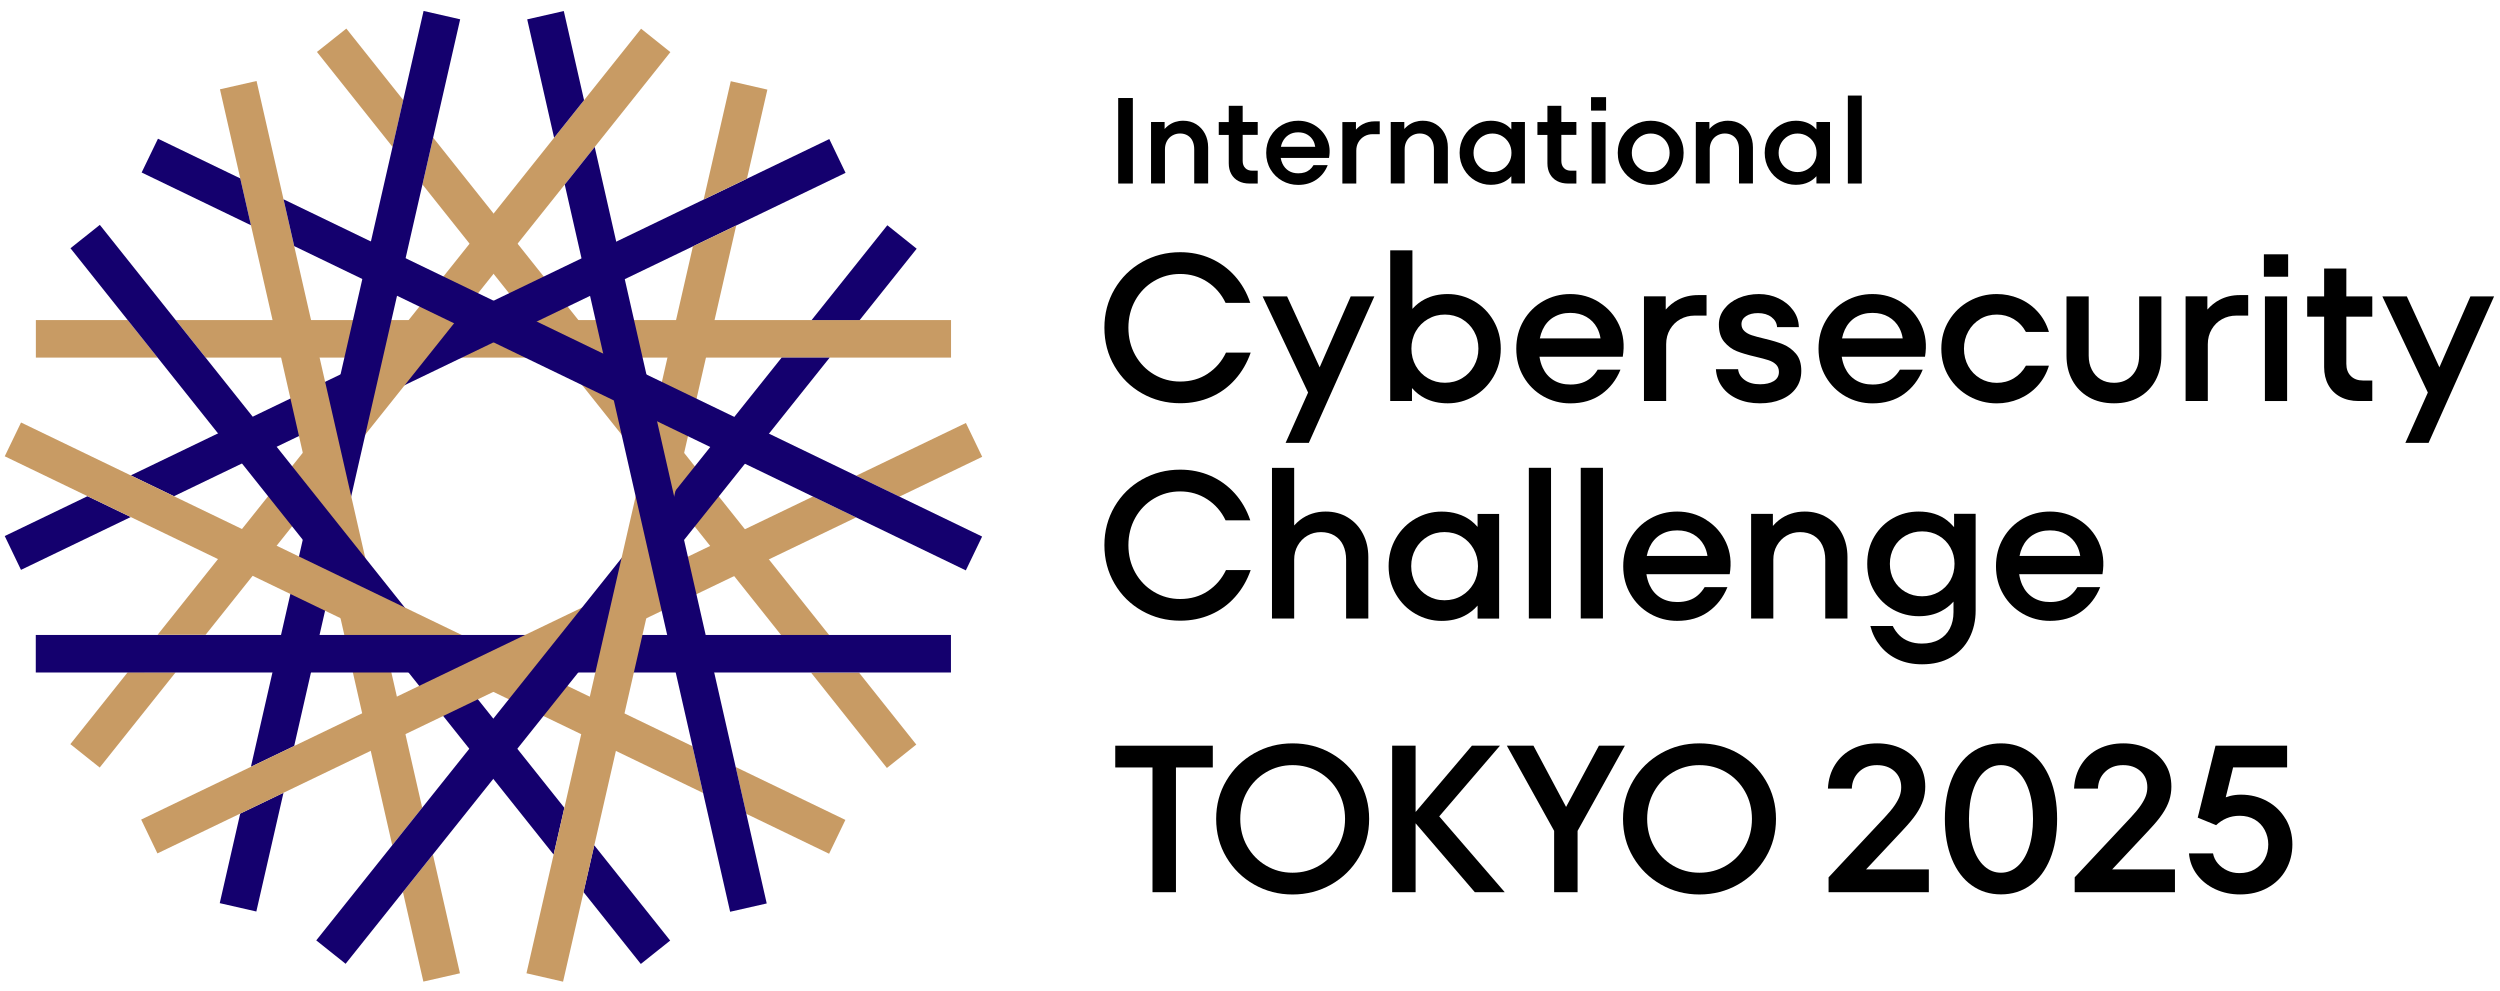 <?xml version="1.0" encoding="UTF-8"?>
<svg id="_レイヤー_2" data-name="レイヤー_2" xmlns="http://www.w3.org/2000/svg" version="1.1" viewBox="0 0 580 230">
  <!-- Generator: Adobe Illustrator 29.6.1, SVG Export Plug-In . SVG Version: 2.1.1 Build 9)  -->
  <defs>
    <style>
      .st0, .st1 {
        fill-rule: evenodd;
      }

      .st0, .st2 {
        fill: #c89b64;
      }

      .st3, .st1 {
        fill: #14006e;
      }
    </style>
  </defs>
  <g>
    <g>
      <rect x="259.42" y="22.74" width="3.4" height="19.84"/>
      <path d="M277.52,28.82c-.88-.54-1.89-.81-3.02-.81-.66,0-1.28.1-1.86.28-.58.19-1.12.48-1.63.86-.29.22-.56.49-.82.77v-1.61h-3.15v14.26h3.23v-7.94c0-.7.15-1.33.45-1.89.3-.56.72-.99,1.26-1.3s1.14-.47,1.8-.47,1.27.16,1.77.47c.5.31.88.74,1.13,1.29.25.55.38,1.18.38,1.9v7.94h3.23v-8.39c0-1.17-.25-2.23-.74-3.16s-1.18-1.67-2.05-2.21Z"/>
      <path d="M288.3,24.55h-3.23v3.77h-2.32v2.98h2.32v6.58c0,.95.19,1.77.58,2.48.39.71.94,1.26,1.67,1.64.73.39,1.57.58,2.54.58h1.93v-2.98h-1.25c-.7,0-1.25-.2-1.64-.61-.4-.41-.6-.96-.6-1.66v-6.04h3.49v-2.98h-3.49v-3.77Z"/>
      <path d="M305.17,29.16c-1.21-.77-2.54-1.15-4-1.15-1.32,0-2.55.32-3.69.95-1.13.63-2.04,1.52-2.71,2.65-.67,1.13-1.01,2.42-1.01,3.86s.34,2.72,1.01,3.84c.67,1.12,1.57,2,2.71,2.64,1.13.63,2.36.95,3.69.95,1.66,0,3.08-.42,4.27-1.25,1.18-.83,2.05-1.95,2.59-3.34h-3.29c-.25.42-.54.77-.88,1.05-.34.28-.73.5-1.18.64-.44.14-.94.21-1.49.21-.85,0-1.59-.19-2.21-.58-.62-.39-1.11-.94-1.45-1.66-.19-.41-.32-.85-.41-1.33h11.21c.3-1.57.15-3.01-.45-4.34-.61-1.32-1.51-2.37-2.72-3.13ZM297.53,32.96c.33-.71.81-1.26,1.43-1.66.62-.4,1.36-.6,2.21-.6s1.55.18,2.15.54c.6.36,1.07.85,1.39,1.46.22.41.34.87.42,1.35h-7.96c.08-.39.2-.76.35-1.09Z"/>
      <path d="M316.21,28.79c-.6.31-1.14.74-1.63,1.28v-1.75h-3.15v14.26h3.23v-7.62c0-.76.17-1.42.51-2,.34-.58.8-1.02,1.37-1.35.58-.32,1.21-.48,1.89-.48h1.67v-2.98h-1.13c-1.02,0-1.94.21-2.76.64Z"/>
      <path d="M333.13,28.82c-.88-.54-1.89-.81-3.02-.81-.66,0-1.28.1-1.86.28-.58.19-1.12.48-1.63.86-.29.22-.56.49-.82.77v-1.61h-3.15v14.26h3.23v-7.94c0-.7.15-1.33.45-1.89.3-.56.72-.99,1.26-1.3s1.14-.47,1.8-.47,1.27.16,1.77.47c.5.31.88.74,1.13,1.29.25.55.38,1.18.38,1.9v7.94h3.23v-8.39c0-1.17-.25-2.23-.74-3.16s-1.18-1.67-2.05-2.21Z"/>
      <path d="M350.61,30.02c-.27-.3-.55-.58-.86-.82-.52-.4-1.11-.69-1.77-.89-.66-.2-1.38-.3-2.15-.3-1.25,0-2.42.32-3.53.96-1.11.64-1.99,1.53-2.66,2.66-.67,1.13-1.01,2.41-1.01,3.83s.34,2.67,1.01,3.81c.67,1.14,1.56,2.03,2.66,2.66,1.11.63,2.28.95,3.53.95,1.17,0,2.2-.22,3.08-.67.65-.33,1.22-.77,1.72-1.33v1.68h3.15v-14.26h-3.15v1.7ZM350.08,37.72c-.39.67-.92,1.2-1.59,1.6-.67.4-1.41.6-2.23.6s-1.55-.2-2.23-.6c-.67-.4-1.2-.93-1.59-1.6-.39-.67-.58-1.42-.58-2.25s.19-1.59.58-2.27c.39-.68.92-1.22,1.59-1.62.67-.4,1.41-.6,2.23-.6s1.55.2,2.23.6c.67.4,1.2.94,1.59,1.62.39.68.58,1.44.58,2.27s-.19,1.58-.58,2.25Z"/>
      <path d="M362.23,24.55h-3.23v3.77h-2.32v2.98h2.32v6.58c0,.95.19,1.77.58,2.48.39.71.94,1.26,1.67,1.64.73.39,1.57.58,2.54.58h1.93v-2.98h-1.25c-.7,0-1.25-.2-1.64-.61-.4-.41-.6-.96-.6-1.66v-6.04h3.49v-2.98h-3.49v-3.77Z"/>
      <rect x="369.26" y="28.32" width="3.23" height="14.26"/>
      <rect x="369.12" y="22.54" width="3.49" height="3.12"/>
      <path d="M386.76,28.96c-1.16-.63-2.42-.95-3.78-.95s-2.63.32-3.8.95c-1.17.63-2.11,1.52-2.81,2.65-.7,1.13-1.05,2.42-1.05,3.86s.35,2.72,1.05,3.84c.7,1.12,1.63,2,2.81,2.64,1.17.63,2.44.95,3.8.95s2.62-.32,3.78-.95c1.16-.63,2.09-1.51,2.79-2.64.7-1.12,1.05-2.4,1.05-3.84s-.35-2.72-1.05-3.86c-.7-1.13-1.63-2.02-2.79-2.65ZM386.78,37.72c-.38.67-.9,1.2-1.57,1.6-.67.4-1.41.6-2.23.6s-1.55-.2-2.23-.6c-.67-.4-1.2-.93-1.59-1.6-.39-.67-.58-1.42-.58-2.25s.19-1.59.58-2.27c.39-.68.92-1.22,1.59-1.62.67-.4,1.41-.6,2.23-.6s1.55.2,2.23.6c.67.4,1.19.94,1.57,1.62.38.68.57,1.44.57,2.27s-.19,1.58-.57,2.25Z"/>
      <path d="M403.91,28.82c-.88-.54-1.89-.81-3.02-.81-.66,0-1.28.1-1.86.28-.58.19-1.12.48-1.63.86-.29.22-.56.49-.82.77v-1.61h-3.15v14.26h3.23v-7.94c0-.7.15-1.33.45-1.89.3-.56.72-.99,1.26-1.3s1.14-.47,1.8-.47,1.27.16,1.77.47c.5.31.88.74,1.13,1.29.25.55.38,1.18.38,1.9v7.94h3.23v-8.39c0-1.17-.25-2.23-.74-3.16s-1.18-1.67-2.05-2.21Z"/>
      <path d="M421.39,30.02c-.27-.3-.55-.58-.86-.82-.52-.4-1.11-.69-1.77-.89-.66-.2-1.38-.3-2.15-.3-1.25,0-2.42.32-3.53.96-1.11.64-1.99,1.53-2.66,2.66-.67,1.13-1.01,2.41-1.01,3.83s.34,2.67,1.01,3.81c.67,1.14,1.56,2.03,2.66,2.66,1.11.63,2.28.95,3.53.95,1.17,0,2.2-.22,3.08-.67.65-.33,1.22-.77,1.72-1.33v1.68h3.15v-14.26h-3.15v1.7ZM420.86,37.72c-.39.67-.92,1.2-1.59,1.6-.67.4-1.41.6-2.23.6s-1.55-.2-2.23-.6c-.67-.4-1.2-.93-1.59-1.6-.39-.67-.58-1.42-.58-2.25s.19-1.59.58-2.27c.39-.68.92-1.22,1.59-1.62.67-.4,1.41-.6,2.23-.6s1.55.2,2.23.6c.67.4,1.2.94,1.59,1.62.39.68.58,1.44.58,2.27s-.19,1.58-.58,2.25Z"/>
      <rect x="428.7" y="22.17" width="3.23" height="20.41"/>
    </g>
    <g>
      <g>
        <path d="M280.2,86.7c-1.84,1.21-3.98,1.82-6.41,1.82-2.2,0-4.22-.55-6.07-1.65-1.85-1.1-3.29-2.6-4.35-4.49-1.05-1.89-1.58-4.01-1.58-6.34s.53-4.44,1.58-6.34c1.05-1.89,2.5-3.39,4.35-4.49,1.85-1.1,3.87-1.65,6.07-1.65,2.33,0,4.43.61,6.29,1.82,1.86,1.21,3.28,2.84,4.25,4.88h5.73c-.81-2.4-2.01-4.48-3.59-6.24-1.59-1.76-3.46-3.12-5.63-4.08-2.17-.95-4.52-1.43-7.04-1.43-3.21,0-6.15.76-8.84,2.28-2.69,1.52-4.82,3.63-6.39,6.31-1.57,2.69-2.35,5.67-2.35,8.93s.78,6.25,2.35,8.93c1.57,2.69,3.7,4.79,6.39,6.31,2.69,1.52,5.63,2.28,8.84,2.28,2.56,0,4.93-.48,7.11-1.43,2.19-.95,4.06-2.31,5.63-4.08,1.57-1.76,2.78-3.84,3.62-6.24h-5.73c-.97,2.04-2.38,3.67-4.22,4.88Z"/>
        <polygon points="306.16 85.22 298.6 68.76 292.92 68.76 303.48 91.07 298.26 102.75 303.65 102.75 318.85 68.76 313.37 68.76 306.16 85.22"/>
        <path d="M341.94,69.85c-1.89-1.08-3.91-1.63-6.05-1.63-2.01,0-3.78.4-5.32,1.19-1.1.57-2.06,1.32-2.89,2.25v-13.59h-5.15v34.96h5.05v-3c.85.97,1.84,1.76,2.99,2.35,1.54.79,3.31,1.19,5.32,1.19,2.14,0,4.15-.54,6.05-1.63,1.89-1.08,3.41-2.6,4.54-4.54,1.13-1.94,1.7-4.11,1.7-6.51s-.57-4.56-1.7-6.51c-1.13-1.94-2.65-3.46-4.54-4.54ZM341.97,84.9c-.68,1.21-1.61,2.17-2.79,2.86-1.18.7-2.5,1.04-3.96,1.04s-2.74-.35-3.93-1.04c-1.2-.7-2.14-1.65-2.82-2.86s-1.02-2.55-1.02-4.01.34-2.83,1.02-4.03c.68-1.2,1.62-2.14,2.82-2.84,1.2-.7,2.51-1.04,3.93-1.04s2.78.35,3.96,1.04c1.18.7,2.11,1.64,2.79,2.84.68,1.2,1.02,2.54,1.02,4.03s-.34,2.79-1.02,4.01Z"/>
        <path d="M371.05,70.14c-2.04-1.28-4.29-1.92-6.75-1.92-2.27,0-4.35.54-6.26,1.63-1.91,1.08-3.43,2.59-4.56,4.52-1.13,1.93-1.7,4.1-1.7,6.53s.57,4.6,1.7,6.53c1.13,1.93,2.65,3.43,4.56,4.52,1.91,1.08,4,1.63,6.26,1.63,2.82,0,5.22-.7,7.21-2.11,1.99-1.41,3.47-3.31,4.44-5.71h-5.29c-.45.75-.98,1.38-1.58,1.89-.6.52-1.29.91-2.09,1.17-.79.26-1.68.39-2.65.39-1.52,0-2.83-.34-3.93-1.02-1.1-.68-1.94-1.65-2.52-2.91-.35-.77-.59-1.61-.73-2.52h19.32c.45-2.69.17-5.14-.85-7.36-1.02-2.22-2.55-3.96-4.59-5.24ZM360.42,73.61c1.1-.68,2.4-1.02,3.88-1.02s2.67.31,3.74.92c1.07.62,1.89,1.46,2.48,2.55.4.75.67,1.57.8,2.45h-14.08c.15-.73.36-1.4.65-2.02.58-1.25,1.42-2.21,2.52-2.89Z"/>
        <path d="M389.24,69.58c-1.03.55-1.96,1.3-2.79,2.24v-3.07h-5.05v24.28h5.15v-13.16c0-1.29.3-2.45.9-3.47.6-1.02,1.4-1.8,2.4-2.35,1-.55,2.1-.83,3.3-.83h2.77v-4.76h-1.94c-1.75,0-3.33.37-4.73,1.12Z"/>
        <path d="M413.73,79.9c-1.13-.47-2.61-.91-4.42-1.34-1.23-.29-2.19-.55-2.89-.78-.7-.23-1.27-.55-1.72-.97-.45-.42-.68-.95-.68-1.6,0-.78.36-1.4,1.07-1.87.71-.47,1.63-.7,2.77-.7,1.26,0,2.3.31,3.11.92.81.62,1.25,1.39,1.31,2.33h5.05c-.03-1.46-.48-2.77-1.34-3.93-.86-1.17-1.98-2.08-3.37-2.74-1.39-.66-2.91-1-4.56-1s-3.28.31-4.69.92c-1.41.62-2.52,1.46-3.35,2.55-.83,1.08-1.24,2.27-1.24,3.57,0,1.72.41,3.07,1.24,4.05.83.99,1.8,1.71,2.91,2.16,1.12.45,2.6.89,4.44,1.31,1.23.29,2.2.55,2.91.78.71.23,1.29.56,1.75,1,.45.44.68,1.01.68,1.72,0,.94-.41,1.65-1.21,2.14-.81.49-1.86.73-3.16.73-1.49,0-2.69-.33-3.59-1-.91-.66-1.41-1.5-1.51-2.5h-5.15c.1,1.52.57,2.88,1.43,4.08.86,1.2,2.05,2.14,3.57,2.82,1.52.68,3.25,1.02,5.2,1.02s3.5-.3,4.95-.9c1.46-.6,2.6-1.46,3.42-2.6.83-1.13,1.24-2.48,1.24-4.03,0-1.68-.41-3.01-1.24-3.98-.83-.97-1.81-1.69-2.94-2.16Z"/>
        <path d="M441.17,70.14c-2.04-1.28-4.29-1.92-6.75-1.92-2.27,0-4.35.54-6.26,1.63-1.91,1.08-3.43,2.59-4.56,4.52-1.13,1.93-1.7,4.1-1.7,6.53s.57,4.6,1.7,6.53c1.13,1.93,2.65,3.43,4.56,4.52,1.91,1.08,4,1.63,6.26,1.63,2.82,0,5.22-.7,7.21-2.11,1.99-1.41,3.47-3.31,4.44-5.71h-5.29c-.45.75-.98,1.38-1.58,1.89-.6.52-1.29.91-2.09,1.17-.79.26-1.68.39-2.65.39-1.52,0-2.83-.34-3.93-1.02-1.1-.68-1.94-1.65-2.52-2.91-.35-.77-.59-1.61-.73-2.52h19.32c.45-2.69.17-5.14-.85-7.36-1.02-2.22-2.55-3.96-4.59-5.24ZM430.53,73.61c1.1-.68,2.4-1.02,3.88-1.02s2.67.31,3.74.92c1.07.62,1.89,1.46,2.48,2.55.4.75.67,1.57.8,2.45h-14.08c.15-.73.36-1.4.65-2.02.58-1.25,1.42-2.21,2.52-2.89Z"/>
        <path d="M459.38,74.02c1.17-.7,2.46-1.04,3.88-1.04s2.73.35,3.91,1.04c1.18.7,2.13,1.69,2.84,2.99h5.34c-.55-1.85-1.44-3.43-2.67-4.76-1.23-1.33-2.66-2.33-4.3-3.01-1.64-.68-3.34-1.02-5.12-1.02-2.3,0-4.43.54-6.39,1.63-1.96,1.08-3.53,2.59-4.71,4.52-1.18,1.93-1.77,4.1-1.77,6.53s.59,4.6,1.77,6.53c1.18,1.93,2.75,3.43,4.71,4.52,1.96,1.08,4.09,1.63,6.39,1.63,1.78,0,3.49-.34,5.12-1.02,1.63-.68,3.07-1.68,4.3-3.01,1.23-1.33,2.12-2.9,2.67-4.71h-5.34c-.71,1.26-1.66,2.24-2.84,2.94-1.18.7-2.48,1.04-3.91,1.04s-2.72-.35-3.88-1.04c-1.17-.7-2.08-1.64-2.74-2.84-.66-1.2-1-2.54-1-4.03s.33-2.79,1-4.01c.66-1.21,1.58-2.17,2.74-2.86Z"/>
        <path d="M496.28,82.5c0,1.88-.53,3.4-1.6,4.56-1.07,1.17-2.48,1.75-4.22,1.75-1.2,0-2.23-.27-3.11-.8s-1.55-1.28-2.04-2.23c-.49-.95-.73-2.05-.73-3.28v-13.74h-5.15v13.74c0,2.17.45,4.09,1.36,5.75.91,1.67,2.19,2.97,3.84,3.91s3.59,1.41,5.83,1.41,4.13-.47,5.78-1.41c1.65-.94,2.93-2.24,3.84-3.91.91-1.67,1.36-3.58,1.36-5.75v-13.74h-5.15v13.74Z"/>
        <path d="M514.9,69.58c-1.03.55-1.96,1.3-2.79,2.24v-3.07h-5.05v24.28h5.15v-13.16c0-1.29.3-2.45.9-3.47.6-1.02,1.4-1.8,2.4-2.35,1-.55,2.1-.83,3.3-.83h2.77v-4.76h-1.94c-1.75,0-3.33.37-4.73,1.12Z"/>
        <rect x="525.22" y="59" width="5.63" height="5.2"/>
        <rect x="525.46" y="68.76" width="5.15" height="24.28"/>
        <path d="M544.35,62.3h-5.15v6.46h-3.93v4.71h3.93v11.7c0,1.55.32,2.93.97,4.13.65,1.2,1.58,2.12,2.79,2.77,1.21.65,2.63.97,4.25.97h3.16v-4.76h-2.14c-1.2,0-2.15-.35-2.84-1.04-.7-.7-1.04-1.64-1.04-2.84v-10.93h6.02v-4.71h-6.02v-6.46Z"/>
        <polygon points="573.14 68.76 565.94 85.22 558.38 68.76 552.7 68.76 563.26 91.07 558.04 102.75 563.43 102.75 578.63 68.76 573.14 68.76"/>
      </g>
      <g>
        <path d="M280.2,137.15c-1.84,1.21-3.98,1.82-6.41,1.82-2.2,0-4.22-.55-6.07-1.65-1.85-1.1-3.29-2.6-4.35-4.49-1.05-1.89-1.58-4.01-1.58-6.34s.53-4.44,1.58-6.34c1.05-1.89,2.5-3.39,4.35-4.49,1.85-1.1,3.87-1.65,6.07-1.65,2.33,0,4.43.61,6.29,1.82,1.86,1.21,3.28,2.84,4.25,4.88h5.73c-.81-2.4-2.01-4.48-3.59-6.24-1.59-1.76-3.46-3.12-5.63-4.08-2.17-.95-4.52-1.43-7.04-1.43-3.21,0-6.15.76-8.84,2.28-2.69,1.52-4.82,3.63-6.39,6.31-1.57,2.69-2.35,5.67-2.35,8.93s.78,6.25,2.35,8.93c1.57,2.69,3.7,4.79,6.39,6.31,2.69,1.52,5.63,2.28,8.84,2.28,2.56,0,4.93-.48,7.11-1.43,2.19-.95,4.06-2.31,5.63-4.08,1.57-1.76,2.78-3.84,3.62-6.24h-5.73c-.97,2.04-2.38,3.67-4.22,4.88Z"/>
        <path d="M312.71,120.06c-1.51-.92-3.23-1.38-5.17-1.38-1.1,0-2.15.16-3.16.49-1,.32-1.93.82-2.79,1.48-.47.37-.92.79-1.34,1.26v-13.37h-5.15v34.96h5.15v-13.64c0-1.23.27-2.33.83-3.3.55-.97,1.29-1.73,2.23-2.28.94-.55,1.99-.83,3.16-.83s2.24.27,3.13.8c.89.53,1.56,1.29,2.02,2.26.45.97.68,2.09.68,3.35v13.64h5.15v-14.28c0-1.97-.41-3.76-1.24-5.37s-1.99-2.86-3.5-3.79Z"/>
        <path d="M342.79,122.23c-.48-.55-.99-1.04-1.55-1.46-.91-.68-1.93-1.2-3.08-1.55-1.15-.36-2.39-.53-3.71-.53-2.14,0-4.15.54-6.05,1.63-1.89,1.08-3.41,2.6-4.54,4.54-1.13,1.94-1.7,4.11-1.7,6.51s.57,4.56,1.7,6.51c1.13,1.94,2.65,3.46,4.54,4.54,1.89,1.08,3.91,1.63,6.05,1.63,2.01,0,3.78-.4,5.32-1.19,1.15-.59,2.16-1.38,3.03-2.37v3.03h5v-24.28h-5v3.02ZM341.87,135.38c-.68,1.2-1.61,2.14-2.79,2.84-1.18.7-2.5,1.04-3.96,1.04s-2.73-.35-3.91-1.04c-1.18-.7-2.11-1.64-2.79-2.84-.68-1.2-1.02-2.54-1.02-4.03s.34-2.79,1.02-4.01c.68-1.21,1.61-2.17,2.79-2.86,1.18-.7,2.48-1.04,3.91-1.04s2.78.35,3.96,1.04c1.18.7,2.11,1.65,2.79,2.86s1.02,2.55,1.02,4.01-.34,2.83-1.02,4.03Z"/>
        <rect x="354.69" y="108.53" width="5.15" height="34.96"/>
        <rect x="366.73" y="108.53" width="5.15" height="34.96"/>
        <path d="M395.86,120.6c-2.04-1.28-4.29-1.92-6.75-1.92-2.27,0-4.35.54-6.26,1.63-1.91,1.08-3.43,2.59-4.56,4.52-1.13,1.93-1.7,4.1-1.7,6.53s.57,4.6,1.7,6.53c1.13,1.93,2.65,3.43,4.56,4.52,1.91,1.08,4,1.63,6.26,1.63,2.82,0,5.22-.7,7.21-2.11,1.99-1.41,3.47-3.31,4.44-5.71h-5.29c-.45.75-.98,1.38-1.58,1.89-.6.52-1.29.91-2.09,1.17-.79.26-1.68.39-2.65.39-1.52,0-2.83-.34-3.93-1.02-1.1-.68-1.94-1.65-2.52-2.91-.35-.77-.59-1.61-.73-2.52h19.32c.45-2.69.17-5.14-.85-7.36-1.02-2.22-2.55-3.96-4.59-5.24ZM385.23,124.07c1.1-.68,2.4-1.02,3.88-1.02s2.67.31,3.74.92c1.07.62,1.89,1.46,2.48,2.55.4.75.67,1.57.8,2.45h-14.08c.15-.73.36-1.4.65-2.02.58-1.25,1.42-2.21,2.52-2.89Z"/>
        <path d="M423.86,120.06c-1.51-.92-3.23-1.38-5.17-1.38-1.1,0-2.15.16-3.16.49-1,.32-1.94.82-2.79,1.48-.51.39-.99.86-1.43,1.37v-2.8h-5.05v24.28h5.15v-13.64c0-1.23.27-2.33.83-3.3.55-.97,1.29-1.73,2.23-2.28.94-.55,1.99-.83,3.16-.83s2.24.27,3.13.8c.89.53,1.56,1.29,2.02,2.26.45.97.68,2.09.68,3.35v13.64h5.15v-14.28c0-1.97-.41-3.76-1.24-5.37-.83-1.6-1.99-2.86-3.5-3.79Z"/>
        <path d="M453.35,122.3c-.49-.55-1-1.07-1.55-1.51-.87-.7-1.87-1.22-2.99-1.58-1.12-.36-2.34-.53-3.67-.53-2.14,0-4.11.5-5.92,1.51-1.81,1-3.27,2.43-4.37,4.27-1.1,1.85-1.65,3.97-1.65,6.36s.55,4.52,1.65,6.36c1.1,1.85,2.57,3.27,4.39,4.27,1.83,1,3.81,1.51,5.95,1.51,1.94,0,3.66-.39,5.15-1.17,1.12-.58,2.07-1.32,2.87-2.22v2.46c0,1.42-.28,2.69-.85,3.79-.57,1.1-1.4,1.96-2.5,2.57-1.1.61-2.43.92-3.98.92-1.1,0-2.1-.17-2.99-.51-.89-.34-1.64-.82-2.26-1.43-.62-.62-1.12-1.33-1.51-2.14h-5.2c.45,1.75,1.22,3.29,2.31,4.64,1.08,1.34,2.44,2.39,4.08,3.13,1.63.74,3.5,1.12,5.61,1.12,2.59,0,4.82-.54,6.7-1.63,1.88-1.08,3.3-2.57,4.27-4.47.97-1.89,1.46-4.02,1.46-6.39v-22.43h-5v3.09ZM452.48,134.65c-.65,1.13-1.55,2.03-2.69,2.69-1.15.66-2.44,1-3.86,1s-2.71-.33-3.86-1c-1.15-.66-2.04-1.56-2.67-2.69-.63-1.13-.95-2.41-.95-3.84s.32-2.66.95-3.81c.63-1.15,1.52-2.06,2.67-2.72,1.15-.66,2.44-1,3.86-1s2.71.33,3.86,1c1.15.66,2.05,1.57,2.69,2.72.65,1.15.97,2.42.97,3.81s-.32,2.7-.97,3.84Z"/>
        <path d="M486.93,125.84c-1.02-2.22-2.55-3.96-4.59-5.24-2.04-1.28-4.29-1.92-6.75-1.92-2.27,0-4.35.54-6.26,1.63-1.91,1.08-3.43,2.59-4.56,4.52-1.13,1.93-1.7,4.1-1.7,6.53s.57,4.6,1.7,6.53c1.13,1.93,2.65,3.43,4.56,4.52,1.91,1.08,4,1.63,6.26,1.63,2.82,0,5.22-.7,7.21-2.11,1.99-1.41,3.47-3.31,4.44-5.71h-5.29c-.45.75-.98,1.38-1.58,1.89-.6.52-1.29.91-2.09,1.17-.79.26-1.68.39-2.65.39-1.52,0-2.83-.34-3.93-1.02-1.1-.68-1.94-1.65-2.52-2.91-.35-.77-.59-1.61-.73-2.52h19.32c.45-2.69.17-5.14-.85-7.36ZM471.71,124.07c1.1-.68,2.4-1.02,3.88-1.02s2.67.31,3.74.92c1.07.62,1.89,1.46,2.48,2.55.4.75.67,1.57.8,2.45h-14.08c.15-.73.36-1.4.65-2.02.58-1.25,1.42-2.21,2.52-2.89Z"/>
      </g>
    </g>
    <g>
      <g>
        <polygon points="258.74 178.05 267.38 178.05 267.38 206.99 272.82 206.99 272.82 178.05 281.37 178.05 281.37 173 258.74 173 258.74 178.05"/>
        <path d="M308.83,174.77c-2.7-1.54-5.69-2.31-8.96-2.31s-6.21.77-8.91,2.31c-2.7,1.54-4.85,3.64-6.43,6.31-1.59,2.67-2.38,5.64-2.38,8.91s.79,6.24,2.38,8.91c1.59,2.67,3.73,4.78,6.43,6.31,2.7,1.54,5.67,2.31,8.91,2.31s6.26-.77,8.96-2.31c2.7-1.54,4.85-3.64,6.43-6.31,1.59-2.67,2.38-5.64,2.38-8.91s-.79-6.24-2.38-8.91c-1.59-2.67-3.73-4.77-6.43-6.31ZM310.45,196.33c-1.07,1.89-2.53,3.39-4.39,4.49-1.86,1.1-3.93,1.65-6.19,1.65s-4.28-.55-6.14-1.65c-1.86-1.1-3.33-2.6-4.39-4.49-1.07-1.89-1.6-4.01-1.6-6.34s.53-4.44,1.6-6.34c1.07-1.89,2.53-3.39,4.39-4.49,1.86-1.1,3.91-1.65,6.14-1.65s4.33.55,6.19,1.65c1.86,1.1,3.33,2.6,4.39,4.49,1.07,1.89,1.6,4.01,1.6,6.34s-.53,4.44-1.6,6.34Z"/>
        <polygon points="347.99 173 341.48 173 328.42 188.38 328.42 173 322.98 173 322.98 206.99 328.42 206.99 328.42 191 342.16 206.99 349.1 206.99 333.9 189.4 347.99 173"/>
        <polygon points="370.95 173 363.33 187.21 355.76 173 349.59 173 360.56 192.76 360.56 206.99 366 206.99 366 192.76 376.97 173 370.95 173"/>
        <path d="M409.65,181.08c-1.59-2.67-3.73-4.77-6.43-6.31-2.7-1.54-5.69-2.31-8.96-2.31s-6.21.77-8.91,2.31c-2.7,1.54-4.85,3.64-6.43,6.31-1.59,2.67-2.38,5.64-2.38,8.91s.79,6.24,2.38,8.91c1.59,2.67,3.73,4.78,6.43,6.31,2.7,1.54,5.67,2.31,8.91,2.31s6.26-.77,8.96-2.31c2.7-1.54,4.85-3.64,6.43-6.31,1.59-2.67,2.38-5.64,2.38-8.91s-.79-6.24-2.38-8.91ZM404.85,196.33c-1.07,1.89-2.53,3.39-4.39,4.49-1.86,1.1-3.93,1.65-6.19,1.65s-4.28-.55-6.14-1.65c-1.86-1.1-3.33-2.6-4.39-4.49-1.07-1.89-1.6-4.01-1.6-6.34s.53-4.44,1.6-6.34c1.07-1.89,2.53-3.39,4.39-4.49,1.86-1.1,3.91-1.65,6.14-1.65s4.33.55,6.19,1.65c1.86,1.1,3.33,2.6,4.39,4.49,1.07,1.89,1.6,4.01,1.6,6.34s-.53,4.44-1.6,6.34Z"/>
      </g>
      <g>
        <path d="M441.56,192.47c1.29-1.36,2.31-2.58,3.03-3.67.73-1.08,1.25-2.13,1.58-3.13.32-1,.49-2.06.49-3.16,0-2.07-.5-3.87-1.51-5.39-1-1.52-2.35-2.68-4.03-3.47-1.68-.79-3.56-1.19-5.63-1.19s-4,.42-5.68,1.26c-1.68.84-3.03,2.06-4.05,3.67-1.02,1.6-1.58,3.46-1.68,5.56h5.54c.06-1.59.63-2.89,1.7-3.91s2.44-1.53,4.13-1.53,3.04.48,4.08,1.43c1.04.96,1.55,2.19,1.55,3.71,0,.68-.11,1.34-.34,1.99-.23.65-.62,1.38-1.17,2.19-.55.81-1.33,1.75-2.33,2.82l-13.01,13.89v3.45h23.26v-5.29h-14.57l8.65-9.23Z"/>
        <path d="M471.03,174.57c-1.98-1.41-4.24-2.11-6.8-2.11s-4.82.7-6.8,2.11c-1.97,1.41-3.5,3.44-4.59,6.09-1.08,2.65-1.63,5.76-1.63,9.32s.54,6.67,1.63,9.32c1.08,2.65,2.61,4.69,4.59,6.09,1.97,1.41,4.24,2.11,6.8,2.11s4.82-.7,6.8-2.11c1.97-1.41,3.5-3.44,4.59-6.09,1.08-2.65,1.63-5.76,1.63-9.32s-.54-6.67-1.63-9.32c-1.08-2.65-2.61-4.69-4.59-6.09ZM470.71,196.64c-.63,1.88-1.51,3.32-2.62,4.32-1.12,1-2.4,1.51-3.86,1.51s-2.74-.5-3.86-1.51c-1.12-1-1.99-2.44-2.62-4.32-.63-1.88-.95-4.09-.95-6.65s.32-4.77.95-6.65c.63-1.88,1.5-3.32,2.62-4.32,1.12-1,2.4-1.51,3.86-1.51s2.74.5,3.86,1.51c1.12,1,1.99,2.44,2.62,4.32.63,1.88.95,4.1.95,6.65s-.32,4.78-.95,6.65Z"/>
        <path d="M498.66,192.47c1.29-1.36,2.31-2.58,3.03-3.67.73-1.08,1.25-2.13,1.58-3.13.32-1,.49-2.06.49-3.16,0-2.07-.5-3.87-1.51-5.39-1-1.52-2.35-2.68-4.03-3.47-1.68-.79-3.56-1.19-5.63-1.19s-4,.42-5.68,1.26c-1.68.84-3.03,2.06-4.05,3.67-1.02,1.6-1.58,3.46-1.68,5.56h5.54c.06-1.59.63-2.89,1.7-3.91s2.44-1.53,4.13-1.53,3.04.48,4.08,1.43c1.04.96,1.55,2.19,1.55,3.71,0,.68-.11,1.34-.34,1.99-.23.65-.62,1.38-1.17,2.19-.55.81-1.33,1.75-2.33,2.82l-13.01,13.89v3.45h23.26v-5.29h-14.57l8.65-9.23Z"/>
        <path d="M530.27,190.02c-1.04-1.76-2.47-3.15-4.3-4.15-1.83-1-3.86-1.51-6.09-1.51-.84,0-1.66.1-2.45.29-.33.08-.69.2-1.06.33l1.71-6.94h12.53v-5.05h-16.61l-4.13,16.7,4.27,1.75c.71-.68,1.52-1.21,2.43-1.6.91-.39,1.93-.58,3.06-.58,1.29,0,2.44.29,3.45.87,1,.58,1.78,1.39,2.33,2.43.55,1.04.83,2.15.83,3.35s-.28,2.35-.83,3.38c-.55,1.02-1.33,1.82-2.33,2.4-1,.58-2.19.87-3.54.87-1.04,0-1.98-.2-2.84-.61-.86-.4-1.58-.95-2.16-1.63-.58-.68-.96-1.46-1.12-2.33h-5.58c.16,1.84.78,3.49,1.87,4.93,1.08,1.44,2.5,2.57,4.25,3.38,1.75.81,3.66,1.21,5.73,1.21,2.4,0,4.52-.51,6.36-1.53,1.85-1.02,3.27-2.41,4.27-4.18,1-1.76,1.51-3.73,1.51-5.9s-.52-4.13-1.55-5.9Z"/>
      </g>
    </g>
  </g>
  <g>
    <g>
      <polygon class="st0" points="29.64 74.26 8.32 74.26 8.32 82.97 36.58 82.97 29.64 74.26"/>
      <polygon class="st0" points="40.77 74.26 47.71 82.97 220.64 82.97 220.64 74.26 40.77 74.26"/>
    </g>
    <g>
      <polygon class="st2" points="192.37 147.35 100.49 31.93 98.01 42.8 181.23 147.35 192.37 147.35"/>
      <polygon class="st2" points="93.55 23.21 80.35 6.63 73.53 12.05 91.07 34.08 93.55 23.21"/>
      <polygon class="st2" points="188.17 156.06 205.76 178.17 212.58 172.74 199.3 156.06 188.17 156.06"/>
    </g>
    <g>
      <polygon class="st1" points="40.36 115.12 196.17 40.1 192.4 32.26 30.34 110.29 40.36 115.12"/>
      <polygon class="st1" points="20.3 115.12 1.1 124.36 4.87 132.21 30.33 119.95 20.3 115.12"/>
    </g>
    <g>
      <polygon class="st0" points="47.69 147.28 155.53 12.09 148.73 6.66 36.56 147.27 47.69 147.28"/>
      <polygon class="st0" points="29.62 155.97 16.32 172.64 23.13 178.07 40.75 155.98 29.62 155.97"/>
    </g>
    <g>
      <polygon class="st1" points="55.73 188.75 50.98 209.53 59.47 211.47 65.77 183.92 55.73 188.75"/>
      <polygon class="st1" points="68.25 173.07 106.76 4.48 98.27 2.54 58.21 177.89 68.25 173.07"/>
    </g>
    <g>
      <polygon class="st0" points="97.95 187.39 59.52 18.79 51.03 20.72 91 196.09 97.95 187.39"/>
      <polygon class="st0" points="93.48 206.95 98.22 227.73 106.71 225.8 100.43 198.25 93.48 206.95"/>
    </g>
    <g>
      <polygon class="st1" points="130.93 187.41 23.16 52.17 16.35 57.59 128.44 198.26 130.93 187.41"/>
      <polygon class="st1" points="135.38 206.97 148.67 223.64 155.48 218.21 137.87 196.11 135.38 206.97"/>
    </g>
    <g>
      <polygon class="st0" points="160.65 173.12 4.88 98.02 1.1 105.86 163.12 183.97 160.65 173.12"/>
      <polygon class="st0" points="170.68 177.95 173.15 188.81 192.35 198.07 196.13 190.22 170.68 177.95"/>
    </g>
    <rect class="st3" x="8.3" y="147.31" width="212.32" height="8.71"/>
    <g>
      <polygon class="st0" points="208.66 115.22 227.87 105.98 224.09 98.13 198.63 110.37 208.66 115.22"/>
      <polygon class="st0" points="188.59 115.2 32.75 190.14 36.52 197.99 198.62 120.04 188.59 115.2"/>
    </g>
    <g>
      <polygon class="st1" points="181.34 82.97 73.37 218.17 80.18 223.6 192.48 82.97 181.34 82.97"/>
      <polygon class="st1" points="199.44 74.26 212.67 57.7 205.86 52.26 188.29 74.26 199.44 74.26"/>
    </g>
    <g>
      <polygon class="st0" points="173.29 41.45 178.03 20.79 169.54 18.84 163.25 46.29 173.29 41.45"/>
      <polygon class="st0" points="160.76 57.15 122.14 225.8 130.63 227.75 170.8 52.32 160.76 57.15"/>
    </g>
    <g>
      <polygon class="st1" points="135.5 23.24 130.8 2.56 122.31 4.49 128.55 31.95 135.5 23.24"/>
      <polygon class="st1" points="137.97 34.1 131.02 42.82 169.39 211.53 177.88 209.6 137.97 34.1"/>
    </g>
    <g>
      <polygon class="st1" points="55.74 41.39 36.65 32.18 32.86 40.02 58.22 52.26 55.74 41.39"/>
      <polygon class="st1" points="65.78 46.24 68.26 57.1 224.07 132.33 227.85 124.48 65.78 46.24"/>
    </g>
  </g>
</svg>